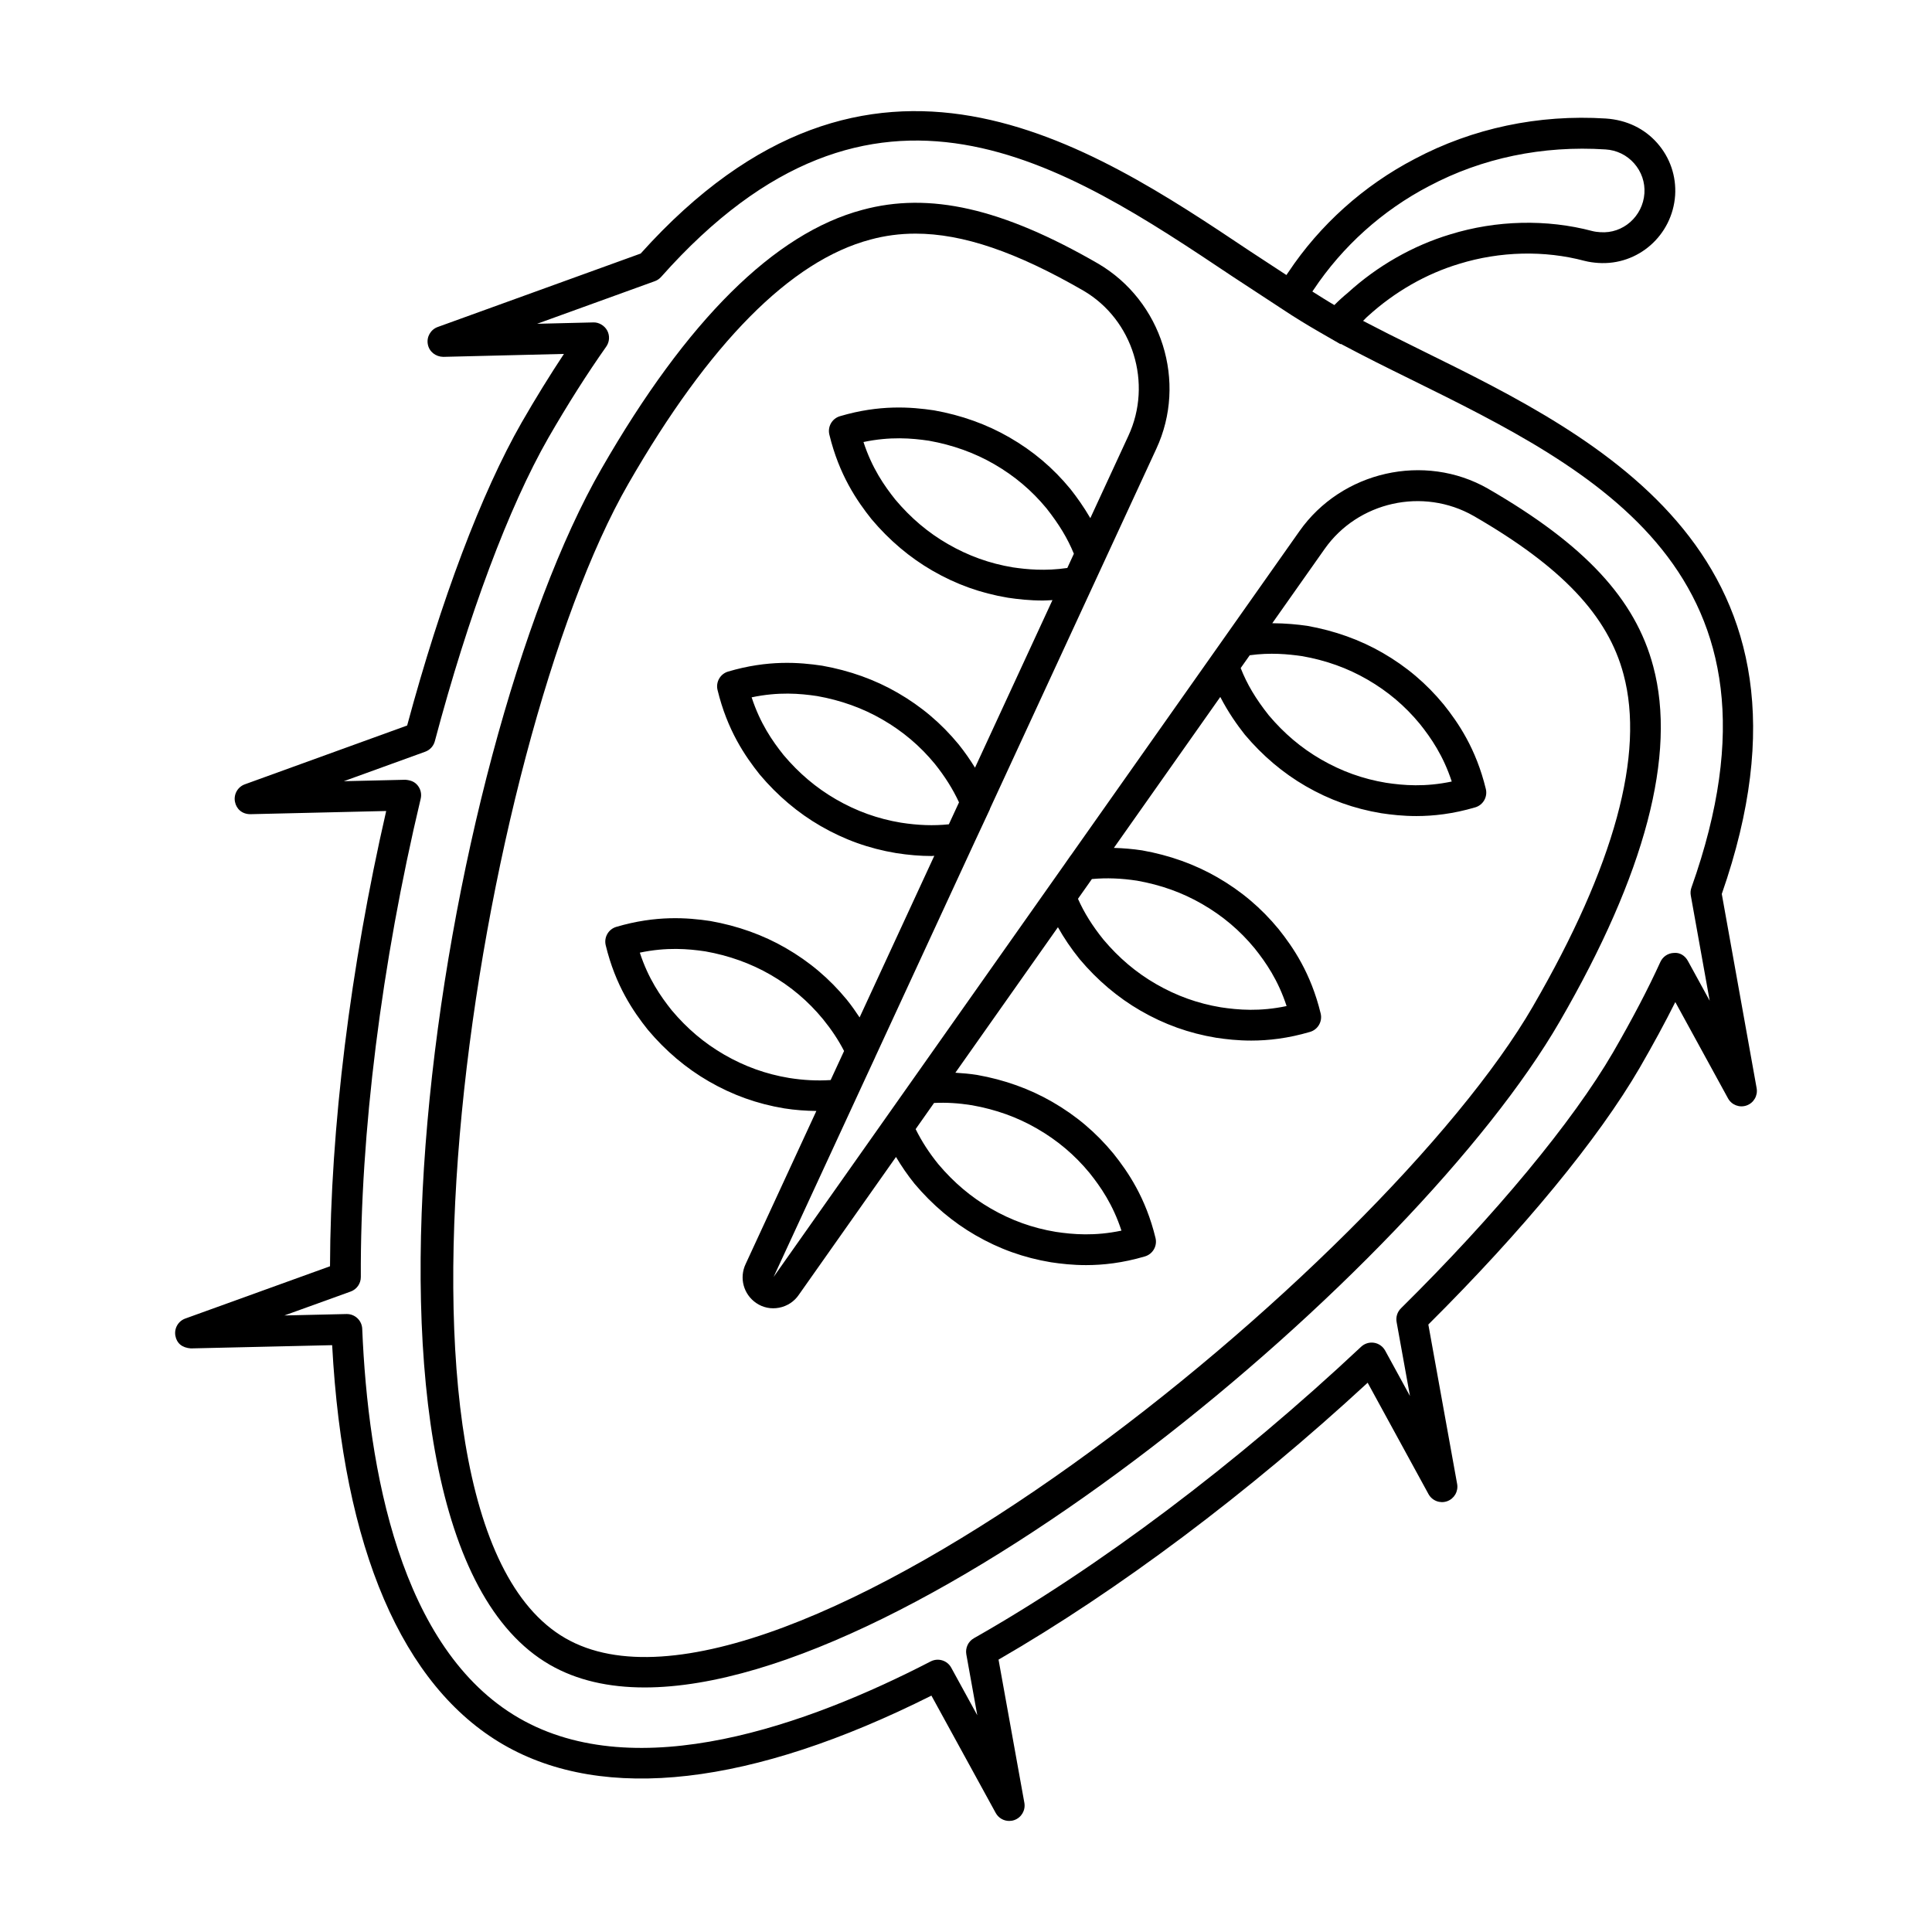 <?xml version="1.0" encoding="UTF-8"?>
<!-- Uploaded to: ICON Repo, www.iconrepo.com, Generator: ICON Repo Mixer Tools -->
<svg fill="#000000" width="800px" height="800px" version="1.1" viewBox="144 144 512 512" xmlns="http://www.w3.org/2000/svg">
 <g>
  <path d="m600.29 380.91c31.227-89.422-32.332-120.77-78.785-143.68-3.18-1.57-6.301-3.106-9.574-4.754-2.285-1.164-4.523-2.309-6.703-3.445 0.445-0.398 0.836-0.887 1.309-1.273 7.059-6.43 15.414-11.211 24.184-13.844 10.793-3.328 22.566-3.613 33.195-0.785 1.141 0.297 2.469 0.477 3.625 0.551 10.562 0.719 19.652-7.305 20.387-17.902 0.328-5.102-1.355-10.027-4.746-13.871-3.394-3.844-8.094-6.129-13.629-6.5-17.82-1.133-35.312 2.566-50.641 10.707-13.535 7.055-25.156 17.496-33.512 30.062-0.168 0.23-0.324 0.473-0.488 0.707l-9.758-6.391c-42.41-28.352-100.43-67.152-161.37 0.699l-53.785 19.465c-1.879 0.68-2.996 2.625-2.621 4.59 0.359 1.961 2.078 3.293 4.102 3.324l31.969-0.781c-3.734 5.644-7.496 11.73-11.207 18.18-10.625 18.566-21.371 47.02-30.344 80.297l-43.016 15.586c-1.879 0.68-2.988 2.625-2.621 4.59 0.367 1.961 1.91 3.328 4.102 3.324l35.98-0.844c-9.527 41.57-14.777 84.098-14.887 120.65l-38.355 13.855c-1.879 0.676-2.988 2.621-2.621 4.586 0.367 1.969 1.762 3.152 4.102 3.328l37.441-0.859c2.891 53.812 18.578 90.391 45.461 105.91 26.637 15.375 65.766 10.836 113.35-13.039l17.039 31.098c0.734 1.34 2.117 2.117 3.578 2.117 0.453 0 0.918-0.074 1.363-0.234 1.879-0.664 3.004-2.602 2.652-4.57l-6.844-37.949c31.727-18.32 66.207-44.184 97.82-73.379l16.125 29.516c0.965 1.758 3.066 2.555 4.93 1.891 1.887-0.668 3.012-2.606 2.66-4.574l-7.633-42.258c25.164-25.035 45.023-49.145 56.016-68.047 3.625-6.269 6.738-12.02 9.434-17.41l13.965 25.516c0.965 1.758 3.051 2.555 4.93 1.887 1.887-0.664 3.012-2.602 2.66-4.57zm-77.578-187.59c14.02-7.445 30.094-10.797 46.762-9.719 2.949 0.176 5.648 1.488 7.59 3.695 1.945 2.203 2.914 5.023 2.723 7.93-0.414 6.106-5.672 10.773-11.703 10.305h-0.031c-0.652-0.039-1.426-0.133-2.055-0.297-12.094-3.211-25.461-2.891-37.648 0.871-9.902 2.973-19.34 8.367-27.141 15.469-1.219 1-2.414 2.082-3.594 3.273-0.027-0.016-0.055-0.035-0.082-0.047-1.867-1.082-3.82-2.344-5.75-3.551 0.098-0.137 0.199-0.277 0.301-0.422 7.703-11.562 18.281-21.07 30.629-27.508zm68.594 205.33c-0.742-1.355-2.086-2.285-3.727-2.113-1.539 0.055-2.914 0.977-3.562 2.383-3.273 7.188-7.375 15.027-12.531 23.949-10.699 18.395-31.195 43.125-56.223 67.852-0.957 0.945-1.387 2.301-1.148 3.625l3.543 19.605-6.578-12.031c-0.605-1.105-1.688-1.871-2.93-2.07-1.234-0.199-2.516 0.188-3.434 1.051-33.027 31-69.48 58.441-102.63 77.25-1.504 0.855-2.301 2.57-2 4.273l2.906 16.141-6.906-12.609c-1.059-1.949-3.488-2.668-5.449-1.66-32.5 16.812-77.812 33.066-109.07 15.027-31.594-18.23-40.047-66.172-41.574-103.18-0.094-2.191-1.895-3.91-4.078-3.91h-0.094l-16.449 0.379 17.559-6.34c1.625-0.586 2.699-2.125 2.691-3.856-0.168-38.062 5.465-83.078 15.867-126.75 0.293-1.23 0-2.523-0.797-3.508s-1.832-1.391-3.266-1.512l-16.312 0.383 21.562-7.812c1.258-0.453 2.215-1.496 2.559-2.789 8.906-33.5 19.598-62.055 30.086-80.395 5.09-8.832 10.246-16.957 15.328-24.16 0.891-1.258 0.996-2.91 0.27-4.269-0.727-1.363-2.293-2.231-3.695-2.16l-14.887 0.363 31.203-11.293c0.637-0.23 1.211-0.621 1.664-1.129 56.457-63.605 106.91-29.867 151.42-0.117l13.238 8.676c3.266 2.18 6.555 4.172 9.734 6.012l5.656 3.258 0.074-0.086c2.887 1.535 5.906 3.094 9.184 4.762 3.051 1.539 6.199 3.086 9.391 4.66 48.734 24.047 103.98 51.293 74.348 134.66-0.238 0.668-0.301 1.391-0.176 2.086l5.012 27.91z"/>
  <path d="m538.34 273.5c-16.832-9.613-38.801-4.644-50.004 11.309l-60.566 85.898c-0.016 0.023-0.047 0.035-0.062 0.059l-1.566 2.25-77.137 109.4 24.344-52.672 2.566-5.535c0.008-0.012 0.004-0.027 0.008-0.039l26.48-57.297 3.941-8.445c0.023-0.055 0.016-0.117 0.039-0.172l44.051-95.316c8.223-17.68 1.539-39.184-15.512-49.133-25.363-14.637-44.609-19.008-62.375-14.191-23.277 6.176-46.527 29.242-69.121 68.559-42.992 74.648-75.5 281.35-13.719 317.01 7.144 4.121 15.629 6.008 25.125 6.008 72.672 0 204.35-110.52 242.5-176.46 22.695-39.16 31.035-70.832 24.797-94.121-4.711-17.816-18.125-32.289-43.789-47.105zm-63.148 44.148c5.519-0.754 10.156-0.297 13.91 0.238 6.348 1.129 11.988 3.152 17.246 6.188 5.434 3.137 9.988 7 13.91 11.754 2.973 3.723 6.215 8.406 8.469 15.285-7.09 1.496-12.762 1.035-17.414 0.332-6.141-1.02-11.766-3.043-17.199-6.176-5.258-3.035-9.828-6.906-13.902-11.742-3.441-4.348-5.727-8.18-7.418-12.484zm-45.145 64.012 3.316-4.703c3.926-0.359 7.793-0.203 11.973 0.434 6.348 1.129 11.988 3.152 17.246 6.188 5.434 3.133 9.996 6.996 13.918 11.754 2.965 3.719 6.207 8.395 8.461 15.285-7.09 1.496-12.77 1.031-17.414 0.332-6.141-1.02-11.766-3.043-17.199-6.176-5.258-3.035-9.828-6.906-13.926-11.77-2.93-3.637-5.106-7.113-6.746-10.809zm-40.5 57.453 1.984-2.816c3.273-0.164 6.512 0.039 10.039 0.602 6.356 1.133 11.996 3.156 17.246 6.188 5.434 3.133 9.996 6.992 13.918 11.754 2.973 3.719 6.207 8.395 8.461 15.289-7.09 1.488-12.762 1.027-17.406 0.328-6.148-1.02-11.773-3.043-17.199-6.176-5.258-3.035-9.828-6.906-13.934-11.773-2.43-3.008-4.375-6-6-9.281zm-25.418-8.887c-3.641 0.234-7.203 0.047-10.992-0.551-6.148-1.023-11.773-3.043-17.199-6.172-5.266-3.035-9.84-6.906-13.918-11.758-2.965-3.715-6.207-8.391-8.461-15.285 7.098-1.488 12.754-1.023 17.367-0.336 6.254 1.109 12.051 3.191 17.238 6.18 5.434 3.133 9.996 6.992 13.941 11.785 2.281 2.812 4.086 5.531 5.582 8.438l-2.992 6.473zm31.328-67.777c-4.027 0.418-8.133 0.281-12.688-0.43-6.148-1.023-11.773-3.043-17.199-6.176-5.258-3.035-9.828-6.906-13.918-11.754-2.973-3.719-6.207-8.395-8.461-15.289 7.098-1.492 12.762-1.027 17.367-0.336 6.269 1.113 12.07 3.195 17.238 6.188 5.434 3.133 9.996 6.992 13.926 11.762 2.691 3.363 4.762 6.644 6.426 10.219zm31.391-67.93c-5.832 0.863-10.762 0.379-14.441-0.164-6.141-1.02-11.766-3.043-17.199-6.176-5.258-3.027-9.828-6.898-13.918-11.754-2.973-3.719-6.207-8.395-8.461-15.285 7.074-1.488 12.746-1.027 17.367-0.34 6.262 1.117 12.059 3.195 17.238 6.188 5.434 3.133 9.996 7 13.902 11.734 3.348 4.254 5.578 7.938 7.25 12.027zm123.43 116.12c-39.703 68.633-200.73 199.71-256.49 167.48-55.793-32.203-22.863-237.16 16.711-305.88 21.469-37.359 43.047-59.145 64.156-64.746 3.856-1.047 7.824-1.578 11.973-1.578 12.547 0 26.742 4.871 44.48 15.109 13.145 7.676 18.387 24.574 11.918 38.484l-10.078 21.805c-1.777-3.051-3.629-5.629-5.273-7.711-4.582-5.578-9.871-10.059-16.172-13.691-6.008-3.465-12.699-5.871-19.996-7.168-6.078-0.902-14.395-1.559-24.91 1.555-2.086 0.613-3.32 2.758-2.812 4.871 2.59 10.691 7.305 17.555 11.184 22.422 4.715 5.602 10.148 10.188 16.148 13.648 6.293 3.633 12.816 5.973 20.02 7.168 2.598 0.383 5.703 0.738 9.266 0.738 0.793 0 1.668-0.074 2.508-0.113l-20.523 44.41c-1.285-2.074-2.688-4.117-4.344-6.18-4.59-5.57-9.879-10.051-16.172-13.68-5.992-3.461-12.684-5.867-19.996-7.168-6.047-0.906-14.363-1.562-24.91 1.555-2.086 0.613-3.32 2.758-2.812 4.871 2.59 10.691 7.305 17.555 11.184 22.422 4.707 5.59 10.141 10.18 16.148 13.648 6.285 3.629 12.809 5.969 19.98 7.164 3.312 0.52 6.422 0.777 9.434 0.777 0.238 0 0.461-0.051 0.699-0.055l-19.797 42.832c-1.051-1.574-2.129-3.144-3.391-4.699-4.59-5.578-9.879-10.055-16.172-13.688-6.008-3.469-12.707-5.871-20.004-7.164-6.047-0.906-14.355-1.555-24.902 1.551-2.086 0.613-3.32 2.758-2.812 4.871 2.59 10.703 7.305 17.562 11.184 22.422 4.699 5.594 10.133 10.184 16.148 13.652 6.285 3.629 12.809 5.965 19.973 7.156 2.891 0.461 5.707 0.648 8.52 0.688l-18.738 40.547c-1.754 3.695-0.574 8.051 2.805 10.355 1.77 1.207 3.902 1.652 6.047 1.242 2.168-0.414 4.039-1.652 5.234-3.422l25.754-36.535c1.445 2.426 3.047 4.785 4.914 7.094 4.707 5.59 10.141 10.18 16.148 13.648 6.285 3.633 12.809 5.973 20.004 7.168 2.668 0.402 5.773 0.754 9.32 0.754 4.492 0 9.688-0.566 15.582-2.305 2.086-0.613 3.32-2.758 2.812-4.871-2.59-10.691-7.305-17.555-11.16-22.387-4.59-5.57-9.879-10.051-16.172-13.68-6-3.465-12.691-5.871-19.973-7.16-1.965-0.312-3.856-0.461-5.738-0.582l27.18-38.559c1.586 2.832 3.453 5.613 5.762 8.473 4.699 5.586 10.133 10.176 16.141 13.648 6.293 3.633 12.816 5.973 20.004 7.168 2.668 0.402 5.773 0.754 9.32 0.754 4.492 0 9.688-0.566 15.59-2.305 2.086-0.613 3.32-2.758 2.812-4.871-2.59-10.691-7.305-17.555-11.16-22.387-4.59-5.57-9.879-10.051-16.172-13.68-6.008-3.465-12.699-5.871-19.988-7.164-2.594-0.395-5.051-0.582-7.484-0.656l28.199-40.004c2.117 4.094 4.457 7.402 6.508 9.996 4.699 5.586 10.133 10.176 16.141 13.648 6.293 3.633 12.816 5.973 20.004 7.168 2.668 0.402 5.773 0.754 9.32 0.754 4.492 0 9.688-0.566 15.59-2.305 2.086-0.613 3.32-2.758 2.812-4.871-2.59-10.68-7.305-17.551-11.168-22.387-4.582-5.566-9.871-10.047-16.164-13.68-6.008-3.465-12.699-5.871-20.027-7.172-2.578-0.367-5.715-0.676-9.238-0.688l13.852-19.648c8.809-12.547 26.074-16.469 39.551-8.762 23.332 13.469 35.566 26.406 39.688 41.969 5.656 21.105-2.406 50.691-23.977 87.91z"/>
 </g>
</svg>